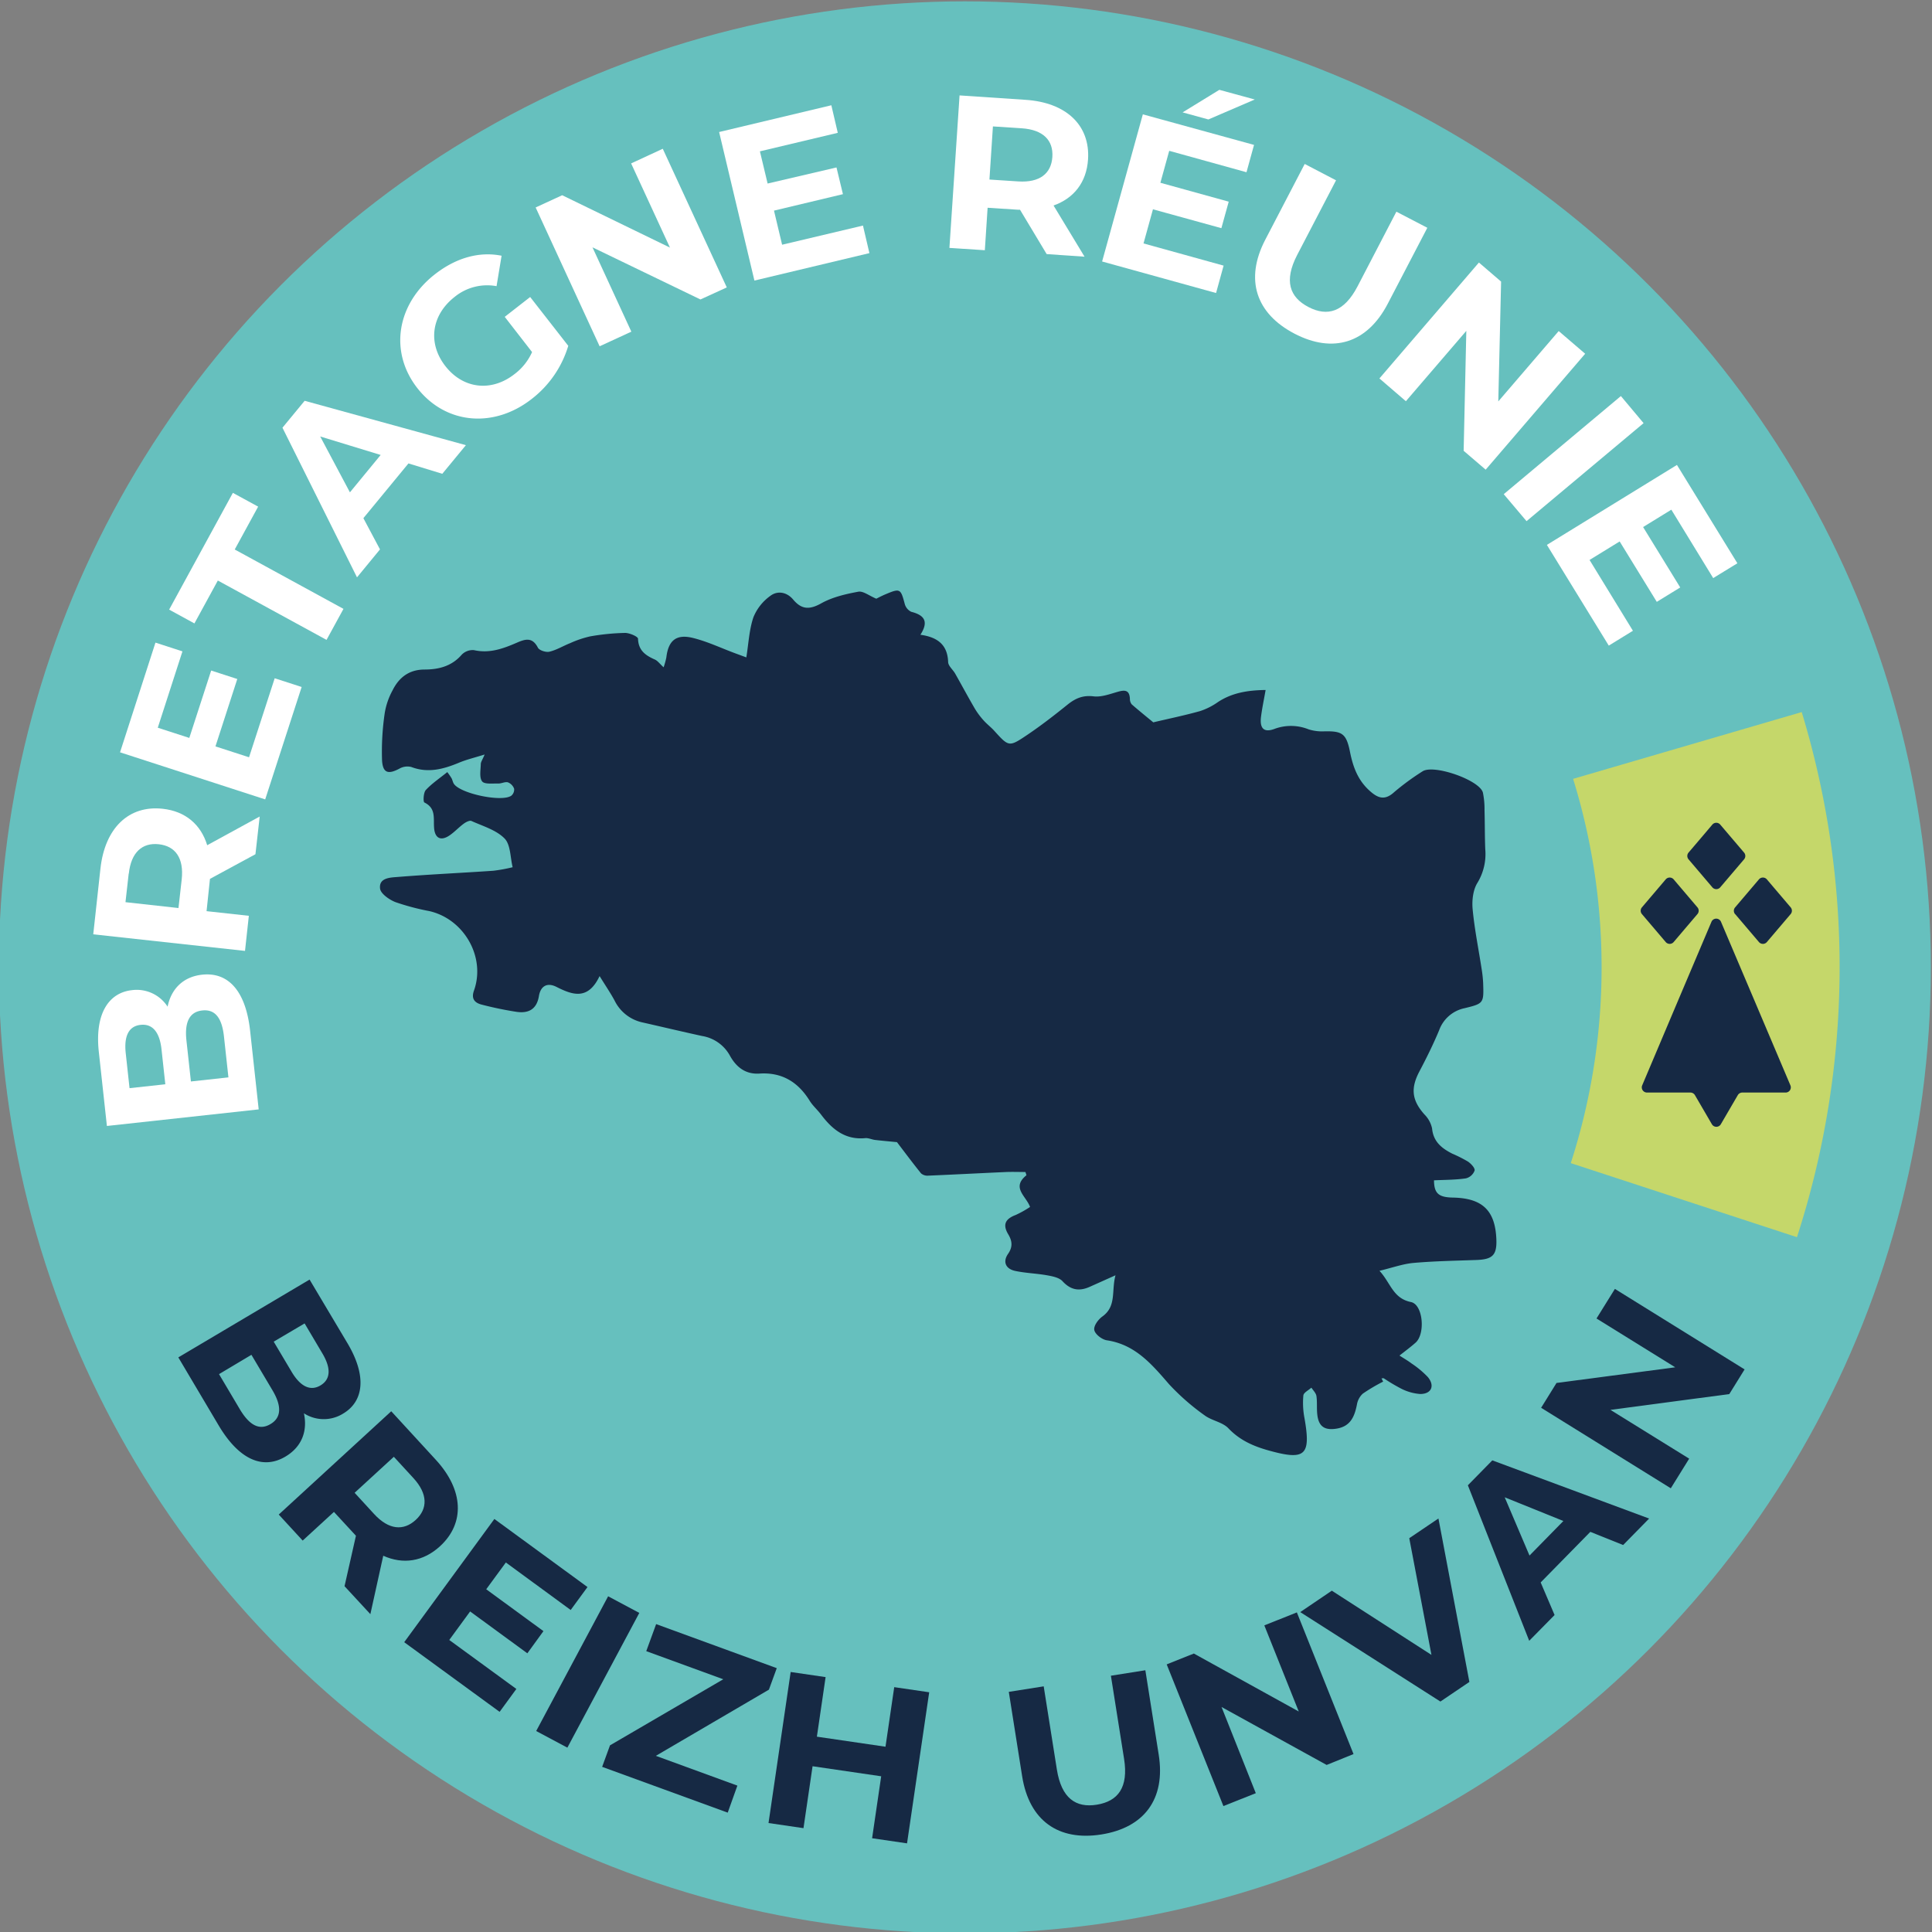 <?xml version="1.0" encoding="UTF-8"?> <svg xmlns="http://www.w3.org/2000/svg" id="Calque_1" data-name="Calque 1" viewBox="0 0 600 600"><rect x="0" y="0" width="600" height="600" fill="#808080" stroke="none"/><defs><style>.cls-1{fill:#66c0be;}.cls-2{fill:#fff;}.cls-3{fill:#162944;}.cls-4{fill:#c5d76a;}</style></defs><circle class="cls-1" cx="299.64" cy="300.42" r="300"></circle><path class="cls-2" d="M62.76,302.7c8.15-.89,13.57,5.06,14.92,17.46l2.66,24.37L33.2,349.68l-2.51-23c-1.29-11.78,3-18.38,10.3-19.18a11.41,11.41,0,0,1,11.06,5.13C53.16,307.16,56.83,303.35,62.76,302.7ZM40.23,337.94l11.11-1.21-1.18-10.85c-.58-5.32-2.78-8-6.49-7.6s-5.2,3.49-4.62,8.82Zm22.58-24.13c-4,.43-5.53,3.67-4.91,9.32l1.39,12.73,11.65-1.27-1.39-12.73C68.93,316.2,66.85,313.36,62.81,313.81Z"></path><path class="cls-2" d="M79.33,265.29l-14.12,7.65-.06.54-1,9.49,13.13,1.44-1.19,10.9-47.13-5.15,2.23-20.4c1.38-12.59,8.77-19.75,19.34-18.59,7.07.77,11.86,4.9,13.82,11.32l16.3-8.91Zm-39.36,6-1,8.89L55.43,282l1-8.88c.73-6.67-2-10.37-7.11-10.93S40.7,264.67,40,271.34Z"></path><path class="cls-2" d="M85.31,210.64l8.37,2.71L82.36,248.26,37.28,233.64l11-34.07,8.38,2.72L49,226l9.79,3.17,6.79-20.93,8.11,2.63-6.78,20.93,10.43,3.38Z"></path><path class="cls-2" d="M67.65,180.29l-7.27,13.32-7.85-4.29,19.79-36.26,7.85,4.28L72.9,170.65l33.77,18.44-5.26,9.63Z"></path><path class="cls-2" d="M126.85,143.92l-14,17,5.16,9.7-7.14,8.68L87.72,132.83l6.89-8.36,50.08,13.78-7.33,8.89Zm-8.63-2.63-18.78-5.74,9.23,17.35Z"></path><path class="cls-2" d="M156.75,98.4l7.9-6.16,11.83,15.16a32.66,32.66,0,0,1-11.41,16.54c-11.74,9.16-26.68,7.84-35.47-3.42s-6.42-26.08,5.49-35.36c6.57-5.12,13.76-7.13,20.68-5.74l-1.56,9.45a16,16,0,0,0-13,3.32c-7.26,5.67-8.44,14.39-2.9,21.5s14.3,8.09,21.45,2.51a17.44,17.44,0,0,0,5.48-6.86Z"></path><path class="cls-2" d="M205.83,46.2l19.88,43.06L217.53,93,184,76.81,196.07,103l-9.85,4.54L166.35,64.43l8.24-3.8,33.47,16.26L196,50.75Z"></path><path class="cls-2" d="M268,70.05,270,78.61l-35.71,8.52L223.33,41l34.85-8.31,2,8.56L236,47l2.39,10L259.78,52l2,8.3-21.41,5.11L242.89,76Z"></path><path class="cls-2" d="M325.05,78.91l-8.27-13.77-.53,0-9.54-.62-.86,13.19-11-.72L298,29.63,318.47,31c12.64.82,20.12,7.89,19.43,18.51-.46,7.1-4.38,12.07-10.71,14.31l9.63,15.9Zm-7.77-39.07-8.92-.58-1.08,16.5,8.93.58c6.69.44,10.27-2.45,10.61-7.59S324,40.28,317.28,39.84Z"></path><path class="cls-2" d="M380,82.49,377.66,91l-35.39-9.79,12.65-45.7L389.45,45l-2.34,8.49-24-6.65-2.74,9.92,21.22,5.87-2.28,8.23L358.06,65,355.13,75.6ZM375.27,37.1l-8-2.2,11.41-7,11,3Z"></path><path class="cls-2" d="M392.93,74.47l12.26-23.55L414.92,56,402.85,79.18c-4.15,8-2.39,13.1,3.5,16.17s11.09,1.57,15.25-6.42l12.06-23.19,9.61,5L431,94.29c-6.43,12.38-17.09,15.54-29,9.32S386.5,86.85,392.93,74.47Z"></path><path class="cls-2" d="M492.29,109.86l-30.9,36L454.55,140l.83-37.25-18.77,21.85-8.22-7.07,30.9-36,6.89,5.92-.87,37.21,18.76-21.85Z"></path><path class="cls-2" d="M503.38,123l7.05,8.41-36.35,30.44L467,153.47Z"></path><path class="cls-2" d="M507.12,195.89l-7.5,4.61L480.4,169.22l40.39-24.83,18.77,30.54-7.51,4.6-13-21.24-8.77,5.39,11.53,18.76-7.28,4.47L503,168.15l-9.35,5.75Z"></path><path class="cls-3" d="M88.67,452.34c-7,4.18-14.44,1-20.79-9.71l-12.5-21.08,40.76-24.17L108,417.3c6,10.19,4.9,17.95-1.45,21.71a11.36,11.36,0,0,1-12.17-.1C95.56,444.32,93.79,449.3,88.67,452.34ZM84,442.26c3.43-2,3.52-5.62.61-10.51l-6.53-11-10.06,6,6.52,11C77.47,442.61,80.54,444.33,84,442.26ZM94.6,411,85,416.66,90.55,426c2.72,4.6,5.84,6.14,9,4.24s3.3-5.33.56-9.94Z"></path><path class="cls-3" d="M107,492.61l3.54-15.67-.37-.4-6.46-7L94,478.44l-7.43-8.08,34.93-32.08,13.88,15.11c8.57,9.33,9.1,19.62,1.27,26.81-5.24,4.81-11.51,5.7-17.63,2.95l-4,18.14ZM128.36,459l-6.05-6.58-12.18,11.18,6.05,6.59c4.54,4.94,9.13,5.32,12.92,1.84S132.89,463.93,128.36,459Z"></path><path class="cls-3" d="M160.36,524.52l-5.2,7.11L125.53,510l28-38.27,28.92,21.14L177.23,500,157.1,485.24,151,493.56l17.77,13-5,6.89-17.77-13-6.48,8.86Z"></path><path class="cls-3" d="M188.86,495.74l9.68,5.17L176.2,542.75l-9.68-5.17Z"></path><path class="cls-3" d="M229,554.54,226,562.93,187,548.71l2.44-6.68,35.18-20.52-23.92-8.73,3.07-8.4,37.46,13.68-2.44,6.68-35.11,20.55Z"></path><path class="cls-3" d="M288.57,525.55l-6.88,46.92-10.85-1.59,2.82-19.24-21.31-3.12-2.82,19.23-10.86-1.59,6.88-46.91,10.85,1.59-2.71,18.5L275,542.46l2.71-18.5Z"></path><path class="cls-3" d="M317.44,551.65l-4.15-26.23,10.84-1.71,4.09,25.83c1.41,8.89,5.87,12,12.43,10.92s9.85-5.33,8.44-14.23L345,520.41l10.7-1.7,4.15,26.23c2.18,13.78-4.5,22.66-17.82,24.77S319.63,565.43,317.44,551.65Z"></path><path class="cls-3" d="M402.75,500.74l17.6,44L412,548.12l-32.64-18L390,556.89l-10.06,4-17.61-44,8.43-3.37,32.58,18-10.69-26.74Z"></path><path class="cls-3" d="M446.72,471.58l9.61,50.76-9,6.09-43.53-27.78,9.81-6.65,30.94,19.94-6.89-36.24Z"></path><path class="cls-3" d="M493.89,475.73l-15.42,15.71,4.32,10.12-7.88,8-19.05-48.29,7.59-7.74,48.7,18.07-8.07,8.22Zm-8.37-3.37L467.3,465,475,483.09Z"></path><path class="cls-3" d="M501.52,400.28l40.28,25-4.75,7.66-36.91,4.91L524.59,453l-5.71,9.2-40.27-25,4.78-7.71,36.87-4.86-24.45-15.16Z"></path><path class="cls-4" d="M497.39,300.42a197.4,197.4,0,0,1-9.57,60.8l70.24,23a272.24,272.24,0,0,0,1.48-163.08l-71,20.74A197.61,197.61,0,0,1,497.39,300.42Z"></path><path class="cls-3" d="M545,311.06l-10.51-24.74a1.61,1.61,0,0,0-3,0L521,311.06l-11,26a1.61,1.61,0,0,0,1.48,2.24h13.5a1.63,1.63,0,0,1,1.39.8l2.77,4.75,2.5,4.29a1.61,1.61,0,0,0,2.78,0l2.5-4.29,2.77-4.75a1.63,1.63,0,0,1,1.39-.8h13.5A1.61,1.61,0,0,0,556,337Zm-16.74-39.64,3.52,4.14a1.61,1.61,0,0,0,2.46,0l7.4-8.69a1.62,1.62,0,0,0,0-2.09l-7.4-8.69a1.61,1.61,0,0,0-2.46,0l-3.52,4.15-3.87,4.54a1.62,1.62,0,0,0,0,2.09Zm10.6,12.45,3.87,4.55,3.53,4.15a1.62,1.62,0,0,0,2.45,0l7.4-8.7a1.61,1.61,0,0,0,0-2.08l-7.4-8.7a1.62,1.62,0,0,0-2.45,0l-3.53,4.15-3.87,4.55A1.61,1.61,0,0,0,538.83,283.87Zm-25.08,4.55,3.53,4.15a1.62,1.62,0,0,0,2.45,0l7.4-8.7a1.61,1.61,0,0,0,0-2.08l-7.4-8.7a1.62,1.62,0,0,0-2.45,0l-3.53,4.15-3.87,4.55a1.61,1.61,0,0,0,0,2.08Z"></path><path class="cls-3" d="M445.34,366.56c.05,4,1.34,5.27,5.85,5.36,9.2.17,13.18,4,13.52,13,.18,4.86-1.18,6.2-6.17,6.38-6.51.23-13,.34-19.52.91-3.31.29-6.53,1.47-10.61,2.45,3.49,3.78,4.17,8.56,9.77,9.7,3.78.77,4.53,9.88,1.44,12.62-1.46,1.29-3,2.44-5,4,1.47.95,2.67,1.63,3.76,2.46a29.27,29.27,0,0,1,5.06,4.23c2.24,2.72,1.09,5.26-2.4,5.25a15.52,15.52,0,0,1-5.88-1.66,56.58,56.58,0,0,1-5.37-3.19c-.18-.1-.5,0-.75,0l.51,1a55.27,55.27,0,0,0-6.32,3.74,5.94,5.94,0,0,0-1.83,3.43c-.74,3.71-2,6.73-6.29,7.43-3.65.6-5.56-.58-6-4.25-.24-1.94,0-3.94-.28-5.87-.14-.92-1-1.74-1.57-2.6-.87.8-2.4,1.53-2.49,2.42a25.2,25.2,0,0,0,.34,7c2.06,11.66.28,13.27-11.14,10.08-4.73-1.32-8.95-3.17-12.48-6.88-1.85-1.95-5.2-2.36-7.43-4.05a71.51,71.51,0,0,1-11-9.64c-5.37-6.2-10.5-12.32-19.32-13.64-1.5-.22-3.6-1.84-3.89-3.15s1.22-3.32,2.5-4.24c4.47-3.2,2.76-8,4.08-12.8l-8,3.58c-3.22,1.44-5.88,1.05-8.43-1.71-1-1.13-3.07-1.55-4.74-1.85-3.31-.6-6.73-.68-10-1.38-2.94-.63-3.92-2.83-2.18-5.32,1.55-2.23,1.21-4.12,0-6.11-1.83-3.09-.71-4.79,2.38-5.95a32.14,32.14,0,0,0,4.43-2.48c-1.19-3.38-5.91-6-1.11-9.85l-.32-1c-2,0-4-.08-6,0-8.07.36-16.15.79-24.22,1.13a3,3,0,0,1-2.2-.71c-2.64-3.27-5.15-6.65-7.48-9.7-2.09-.2-4.45-.41-6.8-.68-1-.12-2.07-.66-3.06-.56-6.27.6-10.31-2.79-13.76-7.38-1.11-1.46-2.54-2.69-3.49-4.23-3.61-5.84-8.63-8.9-15.6-8.44-4.36.28-7.23-2.05-9.17-5.57a12.06,12.06,0,0,0-8.63-6.1c-6.19-1.35-12.36-2.82-18.54-4.22a12.62,12.62,0,0,1-8.64-6.78c-1.26-2.34-2.77-4.55-4.66-7.61-3.6,7.57-8.37,5.9-13.39,3.36-2.93-1.48-4.94-.23-5.45,2.83-.69,4.2-3.31,5.46-7,4.91A109.09,109.09,0,0,1,149.62,312c-2.15-.54-3.35-1.77-2.43-4.35,3.7-10.34-3-22.2-13.85-24.7a73.55,73.55,0,0,1-10.56-2.8c-1.92-.76-4.58-2.62-4.75-4.22-.38-3.35,3.2-3.4,5.45-3.58,9.9-.8,19.82-1.25,29.73-1.93a49.76,49.76,0,0,0,6-1.1c-.76-3.05-.62-7-2.52-8.93-2.6-2.64-6.72-3.82-10.28-5.43-.57-.25-1.72.35-2.39.84-1.47,1.08-2.73,2.45-4.22,3.51-2.8,2-4.77,1.15-5-2.32-.21-2.93.61-6-3-7.77-.43-.21-.31-3.07.45-3.89,1.86-2,4.23-3.59,6.66-5.55a22.48,22.48,0,0,1,1.29,1.85c.32.55.4,1.24.74,1.77,2,3.06,14.88,5.79,17.85,3.71a2.49,2.49,0,0,0,.88-2.15,3.38,3.38,0,0,0-1.94-2c-.91-.24-2,.4-3,.37-1.72-.05-4.25.29-5-.66-.92-1.2-.46-3.51-.42-5.35,0-.69.53-1.38,1.2-3-3.19,1-5.68,1.58-8,2.56-4.82,2-9.59,3.29-14.79,1.31a5,5,0,0,0-3.65.5c-3.46,1.85-5.17,1.45-5.42-2.52a81.36,81.36,0,0,1,.84-14.77,22.19,22.19,0,0,1,2.42-7c2-4,5.1-6.44,9.89-6.47,4.41,0,8.48-1,11.61-4.63a4.74,4.74,0,0,1,3.81-1.39c4.82,1.09,9.08-.49,13.28-2.31,2.68-1.17,4.83-1.78,6.55,1.54.44.85,2.5,1.51,3.58,1.25,2.24-.53,4.28-1.81,6.45-2.66a32.09,32.09,0,0,1,6.22-2.1,70.33,70.33,0,0,1,10.84-1.07c1.37,0,3.94,1.11,4,1.78.12,3.69,2.34,5.21,5.24,6.49.87.39,1.51,1.31,2.71,2.41a23.07,23.07,0,0,0,.85-3.06c.6-5.19,3-7.34,8.18-6.08,4.52,1.1,8.81,3.16,13.21,4.79l3.45,1.27c.71-4.4.89-8.64,2.21-12.49a15.25,15.25,0,0,1,5.26-6.63c2.24-1.69,5.12-1.17,7.07,1.15,2.62,3.13,5.08,3.21,8.71,1.19,3.45-1.93,7.57-2.89,11.52-3.62,1.51-.28,3.36,1.25,5.59,2.17.52-.25,1.65-.86,2.84-1.36,4.57-1.93,4.74-1.77,6,3A3.8,3.8,0,0,0,283,190c3.91,1,5.58,2.88,2.84,7.13,5.41.75,8.41,3.17,8.61,8.42,0,1.24,1.48,2.4,2.19,3.65,2.08,3.67,4.07,7.4,6.21,11.05a24,24,0,0,0,2.82,3.7c1,1.07,2.14,1.94,3.1,3,4.49,4.95,4.57,5.1,10.11,1.37,4.33-2.91,8.47-6.12,12.54-9.4,2.46-2,4.82-3.08,8.2-2.66,2.42.29,5.06-.72,7.53-1.42,2.15-.61,3.6-.59,3.75,2.13a2.76,2.76,0,0,0,.55,1.76c2.3,2,4.69,3.93,6.71,5.6,4.65-1.1,9.65-2.13,14.55-3.5a20.88,20.88,0,0,0,5.55-2.81c4.43-2.91,9.33-3.66,14.79-3.74-.52,3-1.09,5.63-1.43,8.31-.45,3.6.87,5,4.15,3.79a14.68,14.68,0,0,1,10.64.13,14.11,14.11,0,0,0,5,.61c5.35-.08,6.7.64,7.84,6.37.93,4.64,2.4,8.71,6,12,2.53,2.31,4.72,3.29,7.74.5a77.57,77.57,0,0,1,8.76-6.42c3.37-2.32,17.75,2.66,18.78,6.58a25.21,25.21,0,0,1,.5,5.44c.12,4,.07,8.08.23,12.12a17.2,17.2,0,0,1-2.41,10.43c-1.39,2.2-1.76,5.49-1.51,8.2.58,6.22,1.84,12.37,2.79,18.56a38.18,38.18,0,0,1,.47,4.27c.22,6.4.22,6.48-5.79,7.94a10.71,10.71,0,0,0-7.87,6.84c-1.85,4.44-4,8.76-6.24,13-2.65,5.14-2.19,8.8,1.66,13.14a8.69,8.69,0,0,1,2.38,4.34c.39,4.14,3,6.18,6.26,7.84a43,43,0,0,1,4.89,2.47c.95.65,2.23,2,2.06,2.79a3.87,3.87,0,0,1-2.7,2.42C452,366.43,448.67,366.4,445.34,366.56Z"></path></svg> 